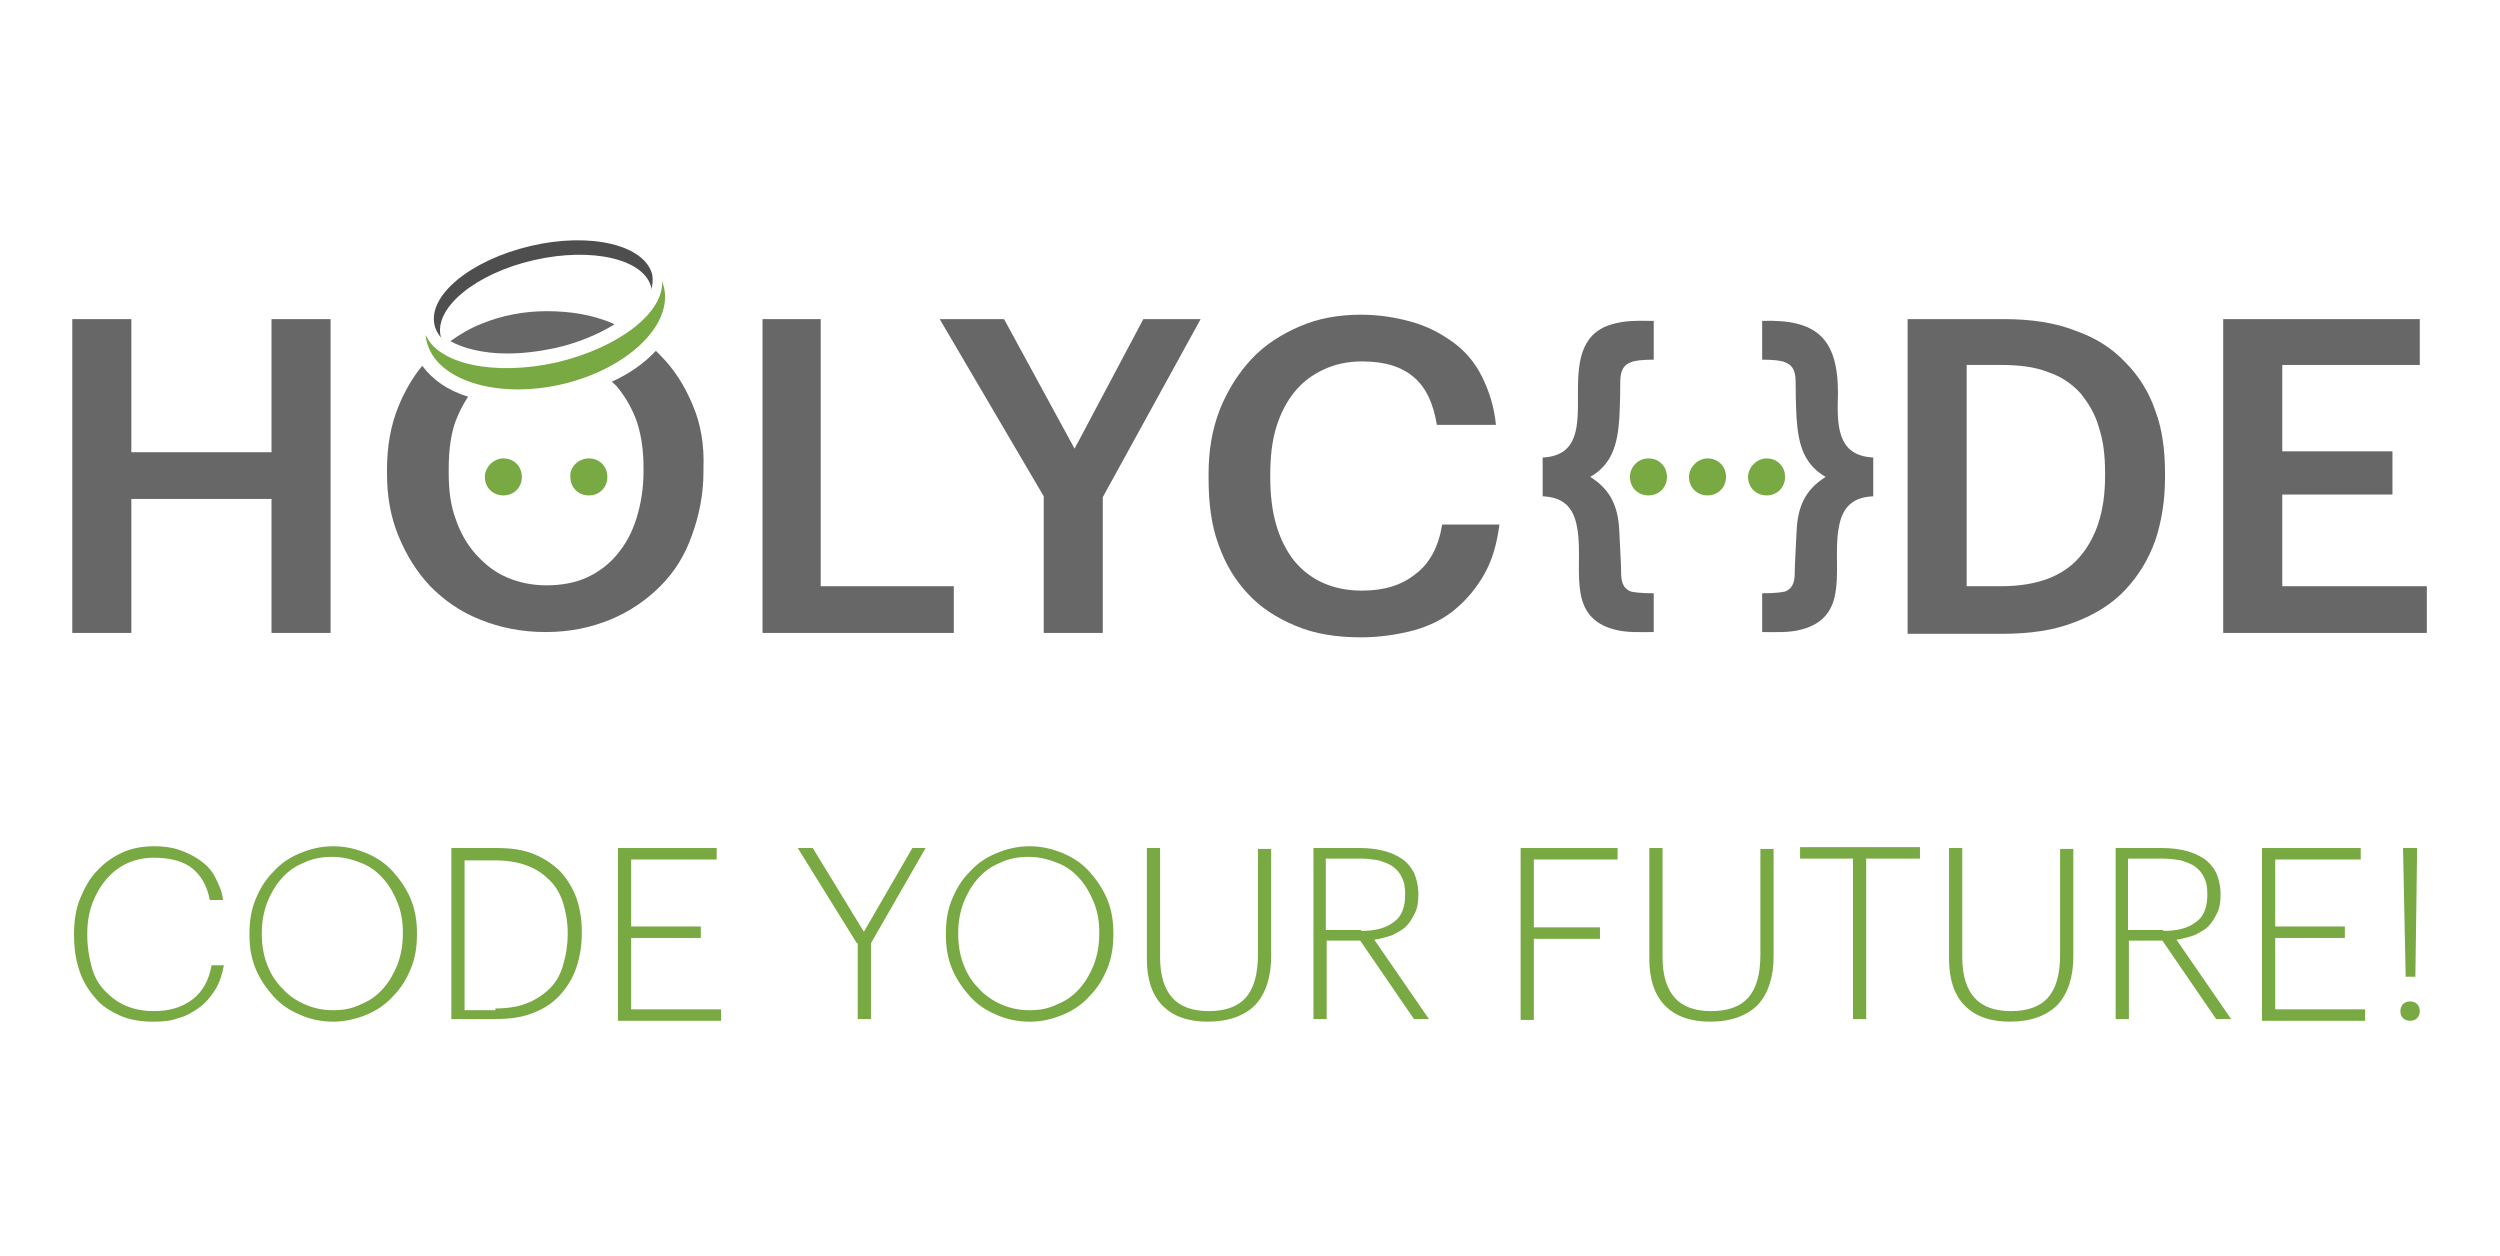 <?xml version="1.0" standalone="no"?>
<!DOCTYPE svg PUBLIC "-//W3C//DTD SVG 1.1//EN" "http://www.w3.org/Graphics/SVG/1.1/DTD/svg11.dtd">
<svg xmlns="http://www.w3.org/2000/svg" xmlns:xlink="http://www.w3.org/1999/xlink" version="1.1" id="Layer_1" x="0px" y="0px" viewBox="0 0 283.6 142.5" style="enable-background:new 0 0 283.6 142.5;" xml:space="preserve" width="283.6" height="142.5">
<style type="text/css">
	.st0{display:none;fill:#474747;}
	.st1{fill:#676767;}
	.st2{fill-rule:evenodd;clip-rule:evenodd;fill:#78A943;}
	.st3{fill:#78A943;}
	.st4{fill:#4E4E4E;}
</style>
<rect class="st0" width="283.6" height="142.5"/>
<g id="XMLID_4747_">
	<polygon id="XMLID_4804_" class="st1" points="8.2,36.2 14.9,36.2 14.9,51.3 30.8,51.3 30.8,36.2 37.5,36.2 37.5,71.8 30.8,71.8    30.8,56.6 14.9,56.6 14.9,71.8 8.2,71.8  "/>
	<polygon id="XMLID_4803_" class="st1" points="86.5,36.2 93.1,36.2 93.1,66.5 108.2,66.5 108.2,71.8 86.5,71.8  "/>
	<polygon id="XMLID_4802_" class="st1" points="118.4,56.3 106.6,36.2 113.9,36.2 121.9,50.9 129.7,36.2 136.2,36.2 125.1,56.4    125.1,71.8 118.4,71.8  "/>
	<g id="XMLID_4785_">
		<path id="XMLID_4801_" class="st1" d="M154.4,72.3c-2.8,0-5.3-0.4-7.4-1.3c-2.2-0.9-4-2.1-5.4-3.6c-1.5-1.6-2.6-3.4-3.4-5.7    c-0.8-2.2-1.1-4.7-1.1-7.5v-0.4c0-2.7,0.4-5.1,1.3-7.4c0.9-2.2,2.1-4.1,3.6-5.7c1.5-1.6,3.4-2.8,5.5-3.7c2.1-0.9,4.4-1.3,6.9-1.3    c2,0,3.9,0.3,5.7,0.8c1.8,0.5,3.3,1.3,4.7,2.3c1.4,1,2.5,2.3,3.3,3.9c0.8,1.6,1.4,3.4,1.6,5.5h-6.7c-0.4-2.4-1.2-4.2-2.6-5.4    c-1.4-1.2-3.3-1.8-5.9-1.8c-1.6,0-3,0.3-4.3,0.9c-1.3,0.6-2.4,1.4-3.3,2.5c-0.9,1.1-1.6,2.4-2.1,4c-0.5,1.6-0.7,3.4-0.7,5.4v0.4    c0,4,0.9,7.1,2.7,9.4c1.8,2.2,4.4,3.4,7.7,3.4c2.5,0,4.5-0.6,6.1-1.9c1.6-1.2,2.6-3.1,3-5.6h6.5c-0.3,2.2-0.8,4-1.7,5.6    c-0.9,1.6-2,2.9-3.3,4c-1.3,1.1-2.9,1.9-4.7,2.4C158.5,72,156.5,72.3,154.4,72.3"/>
		<path id="XMLID_4798_" class="st1" d="M216.5,36.2h10.8c3.1,0,5.8,0.4,8.1,1.3c2.3,0.8,4.2,2,5.7,3.6c1.5,1.5,2.7,3.4,3.4,5.5    c0.8,2.1,1.1,4.5,1.1,7.1v0.5c0,2.6-0.4,5-1.1,7.1c-0.8,2.2-1.9,4-3.4,5.6c-1.5,1.6-3.4,2.8-5.8,3.7c-2.3,0.9-5,1.3-8.2,1.3h-10.7    V36.2z M227,66.5c4,0,7-1.1,8.9-3.3c1.9-2.2,2.9-5.2,2.9-9.2v-0.4c0-1.9-0.2-3.6-0.7-5.1c-0.4-1.5-1.2-2.8-2.1-3.9    c-1-1.1-2.2-1.9-3.7-2.4c-1.5-0.6-3.3-0.8-5.4-0.8h-3.8v25.1H227z"/>
		<polygon id="XMLID_4797_" class="st1" points="252.2,36.2 274.5,36.2 274.5,41.4 258.9,41.4 258.9,51.2 271.4,51.2 271.4,56.1     258.9,56.1 258.9,66.5 275.3,66.5 275.3,71.8 252.2,71.8   "/>
		<path id="XMLID_4796_" class="st1" d="M175,51.9v4.4c2.3,0.1,3.5,1.2,3.9,3.5c0.5,2.6-0.1,5.4,0.5,8c0.5,2,1.8,3.1,3.7,3.6    c1.4,0.4,3,0.3,4.5,0.3v-4.4c-1.4,0-2.2-0.1-2.6-0.2c-1-0.4-1.1-1.3-1.1-2.3c0-0.8-0.1-2.2-0.2-4.4c-0.1-2.8-0.9-4.8-3.3-6.3    c2.6-1.5,3.1-3.9,3.3-6.7c0.1-2,0.1-3.3,0.1-3.9c0-1,0.1-2,1.2-2.4c0.4-0.2,1.3-0.3,2.6-0.3v-4.4c-1.6,0-3.2-0.1-4.8,0.4    c-3.7,1.1-3.8,4.7-3.8,7.9C179,48.1,179.2,51.7,175,51.9"/>
		<path id="XMLID_4795_" class="st1" d="M212.5,51.9v4.4c-2.3,0.1-3.5,1.2-3.9,3.5c-0.5,2.6,0.1,5.4-0.5,8c-0.5,2-1.8,3.1-3.7,3.6    c-1.4,0.4-3,0.3-4.5,0.3v-4.4c1.4,0,2.2-0.1,2.6-0.2c1-0.4,1.1-1.3,1.1-2.3c0-0.8,0.1-2.2,0.2-4.4c0.1-2.8,0.9-4.8,3.3-6.3    c-2.6-1.5-3.1-3.9-3.3-6.7c-0.1-2-0.1-3.3-0.1-3.9c0-1-0.1-2-1.2-2.4c-0.4-0.2-1.3-0.3-2.6-0.3v-4.4c6.1-0.2,8.6,1.9,8.6,8.2    C208.4,48.1,208.3,51.7,212.5,51.9"/>
		<path id="XMLID_4794_" class="st2" d="M187,52c1.2,0,2.1,0.9,2.1,2.1c0,1.2-0.9,2.1-2.1,2.1c-1.2,0-2.1-0.9-2.1-2.1    C184.9,53,185.8,52,187,52"/>
		<path id="XMLID_4793_" class="st2" d="M193.7,52c1.2,0,2.1,0.9,2.1,2.1c0,1.2-0.9,2.1-2.1,2.1c-1.2,0-2.1-0.9-2.1-2.1    C191.6,53,192.6,52,193.7,52"/>
		<path id="XMLID_4792_" class="st2" d="M200.4,52c1.2,0,2.1,0.9,2.1,2.1c0,1.2-0.9,2.1-2.1,2.1c-1.2,0-2.1-0.9-2.1-2.1    C198.3,53,199.3,52,200.4,52"/>
		<path id="XMLID_4791_" class="st2" d="M57.1,52c1.2,0,2.1,0.9,2.1,2.1c0,1.2-0.9,2.1-2.1,2.1c-1.2,0-2.1-0.9-2.1-2.1    C55,53,56,52,57.1,52"/>
		<path id="XMLID_4790_" class="st2" d="M66.8,52c1.2,0,2.1,0.9,2.1,2.1c0,1.2-0.9,2.1-2.1,2.1c-1.2,0-2.1-0.9-2.1-2.1    C64.6,53,65.6,52,66.8,52"/>
		<path id="XMLID_4789_" class="st1" d="M78.6,46c-0.9-2.2-2.1-4.1-3.7-5.7c-0.2-0.2-0.3-0.3-0.5-0.5c-1.3,1.4-3,2.6-5,3.5    c0.2,0.2,0.5,0.4,0.7,0.7c0.9,1.1,1.7,2.5,2.2,4c0.5,1.6,0.7,3.3,0.7,5.1v0.4c0,1.9-0.3,3.7-0.8,5.3c-0.5,1.6-1.2,2.9-2.2,4.1    c-0.9,1.1-2.1,2-3.4,2.6c-1.3,0.6-2.9,0.9-4.6,0.9c-1.6,0-3.1-0.3-4.5-0.9c-1.4-0.6-2.5-1.5-3.5-2.6c-1-1.1-1.8-2.5-2.3-4    c-0.6-1.6-0.8-3.3-0.8-5.3v-0.4c0-1.9,0.2-3.7,0.7-5.2c0.4-1.1,0.9-2.1,1.5-3c-2.3-0.7-4-1.9-5.2-3.5c-1.1,1.3-2,2.9-2.7,4.6    c-0.9,2.2-1.3,4.6-1.3,7.2v0.4c0,2.6,0.4,4.9,1.3,7.1c0.9,2.2,2.1,4.1,3.6,5.7c1.6,1.6,3.4,2.9,5.7,3.8c2.2,0.9,4.7,1.4,7.4,1.4    c2.7,0,5.1-0.5,7.3-1.4c2.2-0.9,4.1-2.2,5.7-3.8c1.6-1.6,2.8-3.5,3.6-5.8c0.8-2.2,1.3-4.6,1.3-7.2v-0.4    C79.9,50.5,79.5,48.1,78.6,46"/>
		<path id="XMLID_4788_" class="st1" d="M57.5,40.1c1.7,0,3.5-0.2,5.4-0.6c2.7-0.6,5-1.6,6.8-2.7c-0.1-0.1-0.2-0.1-0.4-0.2    c-2.2-0.9-4.6-1.3-7.3-1.3c-2.6,0-5.1,0.5-7.3,1.4c-1.3,0.5-2.5,1.2-3.6,2C52.5,39.5,54.8,40.1,57.5,40.1"/>
		<path id="XMLID_4787_" class="st3" d="M63.2,41.1c-7.1,1.6-13.5,0.2-14.9-3.1c0,0.2,0,0.5,0.1,0.7c1,4.4,7.9,6.6,15.3,4.9    c7.4-1.7,12.7-6.7,11.6-11.1c-0.1-0.2-0.1-0.4-0.2-0.7C75.4,35.4,70.3,39.4,63.2,41.1"/>
		<path id="XMLID_4786_" class="st4" d="M50,38.2c-0.8-3.3,4-7.2,10.6-8.7c6.6-1.5,12.6-0.1,13.3,3.2c0,0.1,0,0.1,0,0.2    c0.1-0.6,0.2-1.1,0.1-1.7c-0.8-3.4-7-4.9-13.8-3.3s-11.7,5.6-10.9,9c0.1,0.5,0.4,1,0.8,1.5C50,38.4,50,38.3,50,38.2"/>
	</g>
	<g id="XMLID_4748_">
		<path id="XMLID_4783_" class="st3" d="M17.4,115.9c-1.4,0-2.7-0.2-3.8-0.7c-1.1-0.5-2.1-1.1-2.8-2c-0.8-0.9-1.4-1.9-1.8-3.1    c-0.4-1.2-0.6-2.5-0.6-4v-0.2c0-1.4,0.2-2.8,0.7-4c0.5-1.2,1.1-2.3,1.9-3.1c0.8-0.9,1.8-1.6,2.9-2.1c1.1-0.5,2.3-0.7,3.6-0.7    c1,0,1.9,0.1,2.8,0.4c0.9,0.3,1.7,0.7,2.4,1.2c0.7,0.5,1.3,1.1,1.7,1.9s0.8,1.6,0.9,2.6h-1.5c-0.3-1.6-1-2.8-2-3.6    c-1-0.8-2.5-1.2-4.3-1.2c-1.1,0-2.1,0.2-3,0.6c-0.9,0.4-1.7,1-2.4,1.8c-0.7,0.8-1.2,1.7-1.6,2.7c-0.4,1.1-0.6,2.2-0.6,3.5v0.2    c0,1.3,0.2,2.5,0.5,3.6c0.3,1.1,0.8,2,1.5,2.7c0.7,0.7,1.4,1.3,2.4,1.7c0.9,0.4,2,0.6,3.1,0.6c1.8,0,3.2-0.4,4.4-1.3    c1.2-0.9,1.9-2.2,2.2-3.9h1.4c-0.2,1.1-0.5,2-1,2.8c-0.5,0.8-1.1,1.5-1.8,2c-0.7,0.5-1.5,1-2.4,1.2    C19.5,115.8,18.5,115.9,17.4,115.9z"/>
		<path id="XMLID_4780_" class="st3" d="M37.8,115.9c-1.4,0-2.7-0.3-3.8-0.8c-1.2-0.5-2.2-1.2-3-2.1c-0.8-0.9-1.5-1.9-2-3.1    c-0.5-1.2-0.7-2.5-0.7-3.8v-0.2c0-1.4,0.2-2.7,0.7-3.9c0.5-1.2,1.1-2.2,2-3.1c0.8-0.9,1.8-1.6,3-2.1c1.2-0.5,2.4-0.8,3.8-0.8    c1.4,0,2.6,0.3,3.8,0.8c1.2,0.5,2.2,1.2,3,2.1c0.8,0.9,1.5,1.9,2,3.1c0.5,1.2,0.7,2.5,0.7,3.8v0.2c0,1.4-0.2,2.7-0.7,3.9    c-0.5,1.2-1.1,2.2-2,3.1c-0.8,0.9-1.8,1.6-3,2.1C40.4,115.6,39.1,115.9,37.8,115.9z M37.8,114.6c1.2,0,2.2-0.2,3.2-0.7    c1-0.4,1.8-1,2.5-1.8c0.7-0.8,1.2-1.7,1.6-2.7c0.4-1.1,0.6-2.2,0.6-3.5v-0.2c0-1.2-0.2-2.3-0.6-3.3c-0.4-1-0.9-1.9-1.6-2.7    c-0.7-0.8-1.5-1.4-2.5-1.8c-1-0.4-2.1-0.7-3.3-0.7c-1.2,0-2.3,0.2-3.3,0.7c-1,0.4-1.8,1-2.5,1.8c-0.7,0.8-1.2,1.7-1.6,2.7    c-0.4,1.1-0.6,2.2-0.6,3.4v0.2c0,1.2,0.2,2.4,0.6,3.4c0.4,1.1,1,2,1.7,2.7c0.7,0.8,1.6,1.4,2.5,1.8    C35.6,114.4,36.7,114.6,37.8,114.6z"/>
		<path id="XMLID_4777_" class="st3" d="M51.3,96.2h5.1c1.6,0,3,0.2,4.2,0.7c1.2,0.5,2.2,1.2,3,2c0.8,0.9,1.4,1.9,1.8,3    c0.4,1.2,0.6,2.4,0.6,3.8v0.2c0,1.3-0.2,2.6-0.6,3.8c-0.4,1.2-1,2.2-1.8,3.1c-0.8,0.9-1.8,1.6-3.1,2.1c-1.2,0.5-2.7,0.7-4.3,0.7    h-5V96.2z M56.2,114.4c1.4,0,2.6-0.2,3.6-0.6c1-0.4,1.9-1,2.6-1.7c0.7-0.7,1.2-1.6,1.5-2.7c0.3-1,0.5-2.2,0.5-3.4v-0.2    c0-1.2-0.2-2.3-0.5-3.3c-0.3-1-0.8-1.9-1.5-2.6c-0.7-0.7-1.5-1.3-2.6-1.7c-1-0.4-2.3-0.6-3.7-0.6h-3.4v17H56.2z"/>
		<path id="XMLID_4775_" class="st3" d="M70.1,96.2h11.2v1.3h-9.7v7.6h7.9v1.3h-7.9v8.1h10.2v1.3H70.1V96.2z"/>
		<path id="XMLID_4773_" class="st3" d="M97.2,107l-6.7-10.8h1.7l5.8,9.5l5.5-9.5h1.5L98.8,107v8.6h-1.5V107z"/>
		<path id="XMLID_4770_" class="st3" d="M116.8,115.9c-1.4,0-2.7-0.3-3.8-0.8c-1.2-0.5-2.2-1.2-3-2.1c-0.8-0.9-1.5-1.9-2-3.1    c-0.5-1.2-0.7-2.5-0.7-3.8v-0.2c0-1.4,0.2-2.7,0.7-3.9c0.5-1.2,1.1-2.2,2-3.1c0.8-0.9,1.8-1.6,3-2.1c1.2-0.5,2.4-0.8,3.8-0.8    c1.4,0,2.6,0.3,3.8,0.8c1.2,0.5,2.2,1.2,3,2.1c0.8,0.9,1.5,1.9,2,3.1c0.5,1.2,0.7,2.5,0.7,3.8v0.2c0,1.4-0.2,2.7-0.7,3.9    c-0.5,1.2-1.1,2.2-2,3.1c-0.8,0.9-1.8,1.6-3,2.1C119.4,115.6,118.2,115.9,116.8,115.9z M116.8,114.6c1.2,0,2.2-0.2,3.2-0.7    c1-0.4,1.8-1,2.5-1.8c0.7-0.8,1.2-1.7,1.6-2.7c0.4-1.1,0.6-2.2,0.6-3.5v-0.2c0-1.2-0.2-2.3-0.6-3.3c-0.4-1-0.9-1.9-1.6-2.7    c-0.7-0.8-1.5-1.4-2.5-1.8c-1-0.4-2.1-0.7-3.3-0.7c-1.2,0-2.3,0.2-3.3,0.7c-1,0.4-1.8,1-2.5,1.8c-0.7,0.8-1.2,1.7-1.6,2.7    c-0.4,1.1-0.6,2.2-0.6,3.4v0.2c0,1.2,0.2,2.4,0.6,3.4c0.4,1.1,1,2,1.7,2.7c0.7,0.8,1.6,1.4,2.5,1.8    C114.6,114.4,115.7,114.6,116.8,114.6z"/>
		<path id="XMLID_4768_" class="st3" d="M137,115.9c-2.2,0-3.9-0.6-5.1-1.8c-1.2-1.2-1.8-3-1.8-5.3V96.2h1.5v12.4    c0,2.1,0.5,3.6,1.4,4.6c0.9,1,2.3,1.5,4.1,1.5c1.9,0,3.3-0.5,4.2-1.5c0.9-1,1.4-2.6,1.4-4.9v-12h1.5v12.2c0,2.3-0.6,4.2-1.8,5.5    C141.2,115.2,139.4,115.9,137,115.9z"/>
		<path id="XMLID_4765_" class="st3" d="M149,96.2h5.3c0.9,0,1.8,0.1,2.6,0.3c0.8,0.2,1.5,0.5,2.1,0.9c0.6,0.4,1.1,1,1.4,1.6    c0.3,0.7,0.5,1.5,0.5,2.4v0.1c0,0.8-0.1,1.5-0.4,2.1c-0.3,0.6-0.6,1.1-1,1.5c-0.4,0.4-1,0.7-1.6,1c-0.6,0.2-1.3,0.4-2,0.5l6.2,9    h-1.7l-6.1-8.9h-3.8v8.9H149V96.2z M154.4,105.6c1.6,0,2.8-0.3,3.7-1c0.9-0.6,1.3-1.7,1.3-3.1v-0.1c0-0.7-0.1-1.4-0.4-1.9    c-0.2-0.5-0.6-0.9-1-1.2c-0.4-0.3-1-0.5-1.6-0.7c-0.6-0.1-1.3-0.2-2.1-0.2h-3.9v8.1H154.4z"/>
		<path id="XMLID_4763_" class="st3" d="M172.4,96.2h11.1v1.3H174v7.7h7.5v1.3H174v9.2h-1.5V96.2z"/>
		<path id="XMLID_4761_" class="st3" d="M194,115.9c-2.2,0-3.9-0.6-5.1-1.8c-1.2-1.2-1.8-3-1.8-5.3V96.2h1.5v12.4    c0,2.1,0.5,3.6,1.4,4.6c0.9,1,2.3,1.5,4.1,1.5c1.9,0,3.3-0.5,4.2-1.5c0.9-1,1.4-2.6,1.4-4.9v-12h1.5v12.2c0,2.3-0.6,4.2-1.8,5.5    C198.2,115.2,196.4,115.9,194,115.9z"/>
		<path id="XMLID_4759_" class="st3" d="M210.3,97.4h-6.1v-1.3h13.6v1.3h-6.1v18.2h-1.5V97.4z"/>
		<path id="XMLID_4757_" class="st3" d="M228,115.9c-2.2,0-3.9-0.6-5.1-1.8c-1.2-1.2-1.8-3-1.8-5.3V96.2h1.5v12.4    c0,2.1,0.5,3.6,1.4,4.6c0.9,1,2.3,1.5,4.1,1.5c1.9,0,3.3-0.5,4.2-1.5c0.9-1,1.4-2.6,1.4-4.9v-12h1.5v12.2c0,2.3-0.6,4.2-1.8,5.5    C232.2,115.2,230.4,115.9,228,115.9z"/>
		<path id="XMLID_4754_" class="st3" d="M240,96.2h5.3c0.9,0,1.8,0.1,2.6,0.3c0.8,0.2,1.5,0.5,2.1,0.9c0.6,0.4,1.1,1,1.4,1.6    c0.3,0.7,0.5,1.5,0.5,2.4v0.1c0,0.8-0.1,1.5-0.4,2.1c-0.3,0.6-0.6,1.1-1,1.5c-0.4,0.4-1,0.7-1.6,1c-0.6,0.2-1.3,0.4-2,0.5l6.2,9    h-1.7l-6.1-8.9h-3.8v8.9H240V96.2z M245.4,105.6c1.6,0,2.8-0.3,3.7-1c0.9-0.6,1.3-1.7,1.3-3.1v-0.1c0-0.7-0.1-1.4-0.4-1.9    c-0.2-0.5-0.6-0.9-1-1.2c-0.4-0.3-1-0.5-1.6-0.7c-0.6-0.1-1.3-0.2-2.1-0.2h-3.9v8.1H245.4z"/>
		<path id="XMLID_4752_" class="st3" d="M256.6,96.2h11.2v1.3h-9.7v7.6h7.9v1.3h-7.9v8.1h10.2v1.3h-11.7V96.2z"/>
		<path id="XMLID_4749_" class="st3" d="M273.4,115.8c-0.3,0-0.6-0.1-0.8-0.3c-0.2-0.2-0.3-0.5-0.3-0.8c0-0.3,0.1-0.6,0.3-0.8    c0.2-0.2,0.5-0.3,0.8-0.3c0.3,0,0.6,0.1,0.8,0.3c0.2,0.2,0.3,0.5,0.3,0.8c0,0.3-0.1,0.6-0.3,0.8    C274,115.7,273.7,115.8,273.4,115.8z M272.6,96.2h1.6l-0.2,14.6h-1.1L272.6,96.2z"/>
	</g>
</g>
</svg>